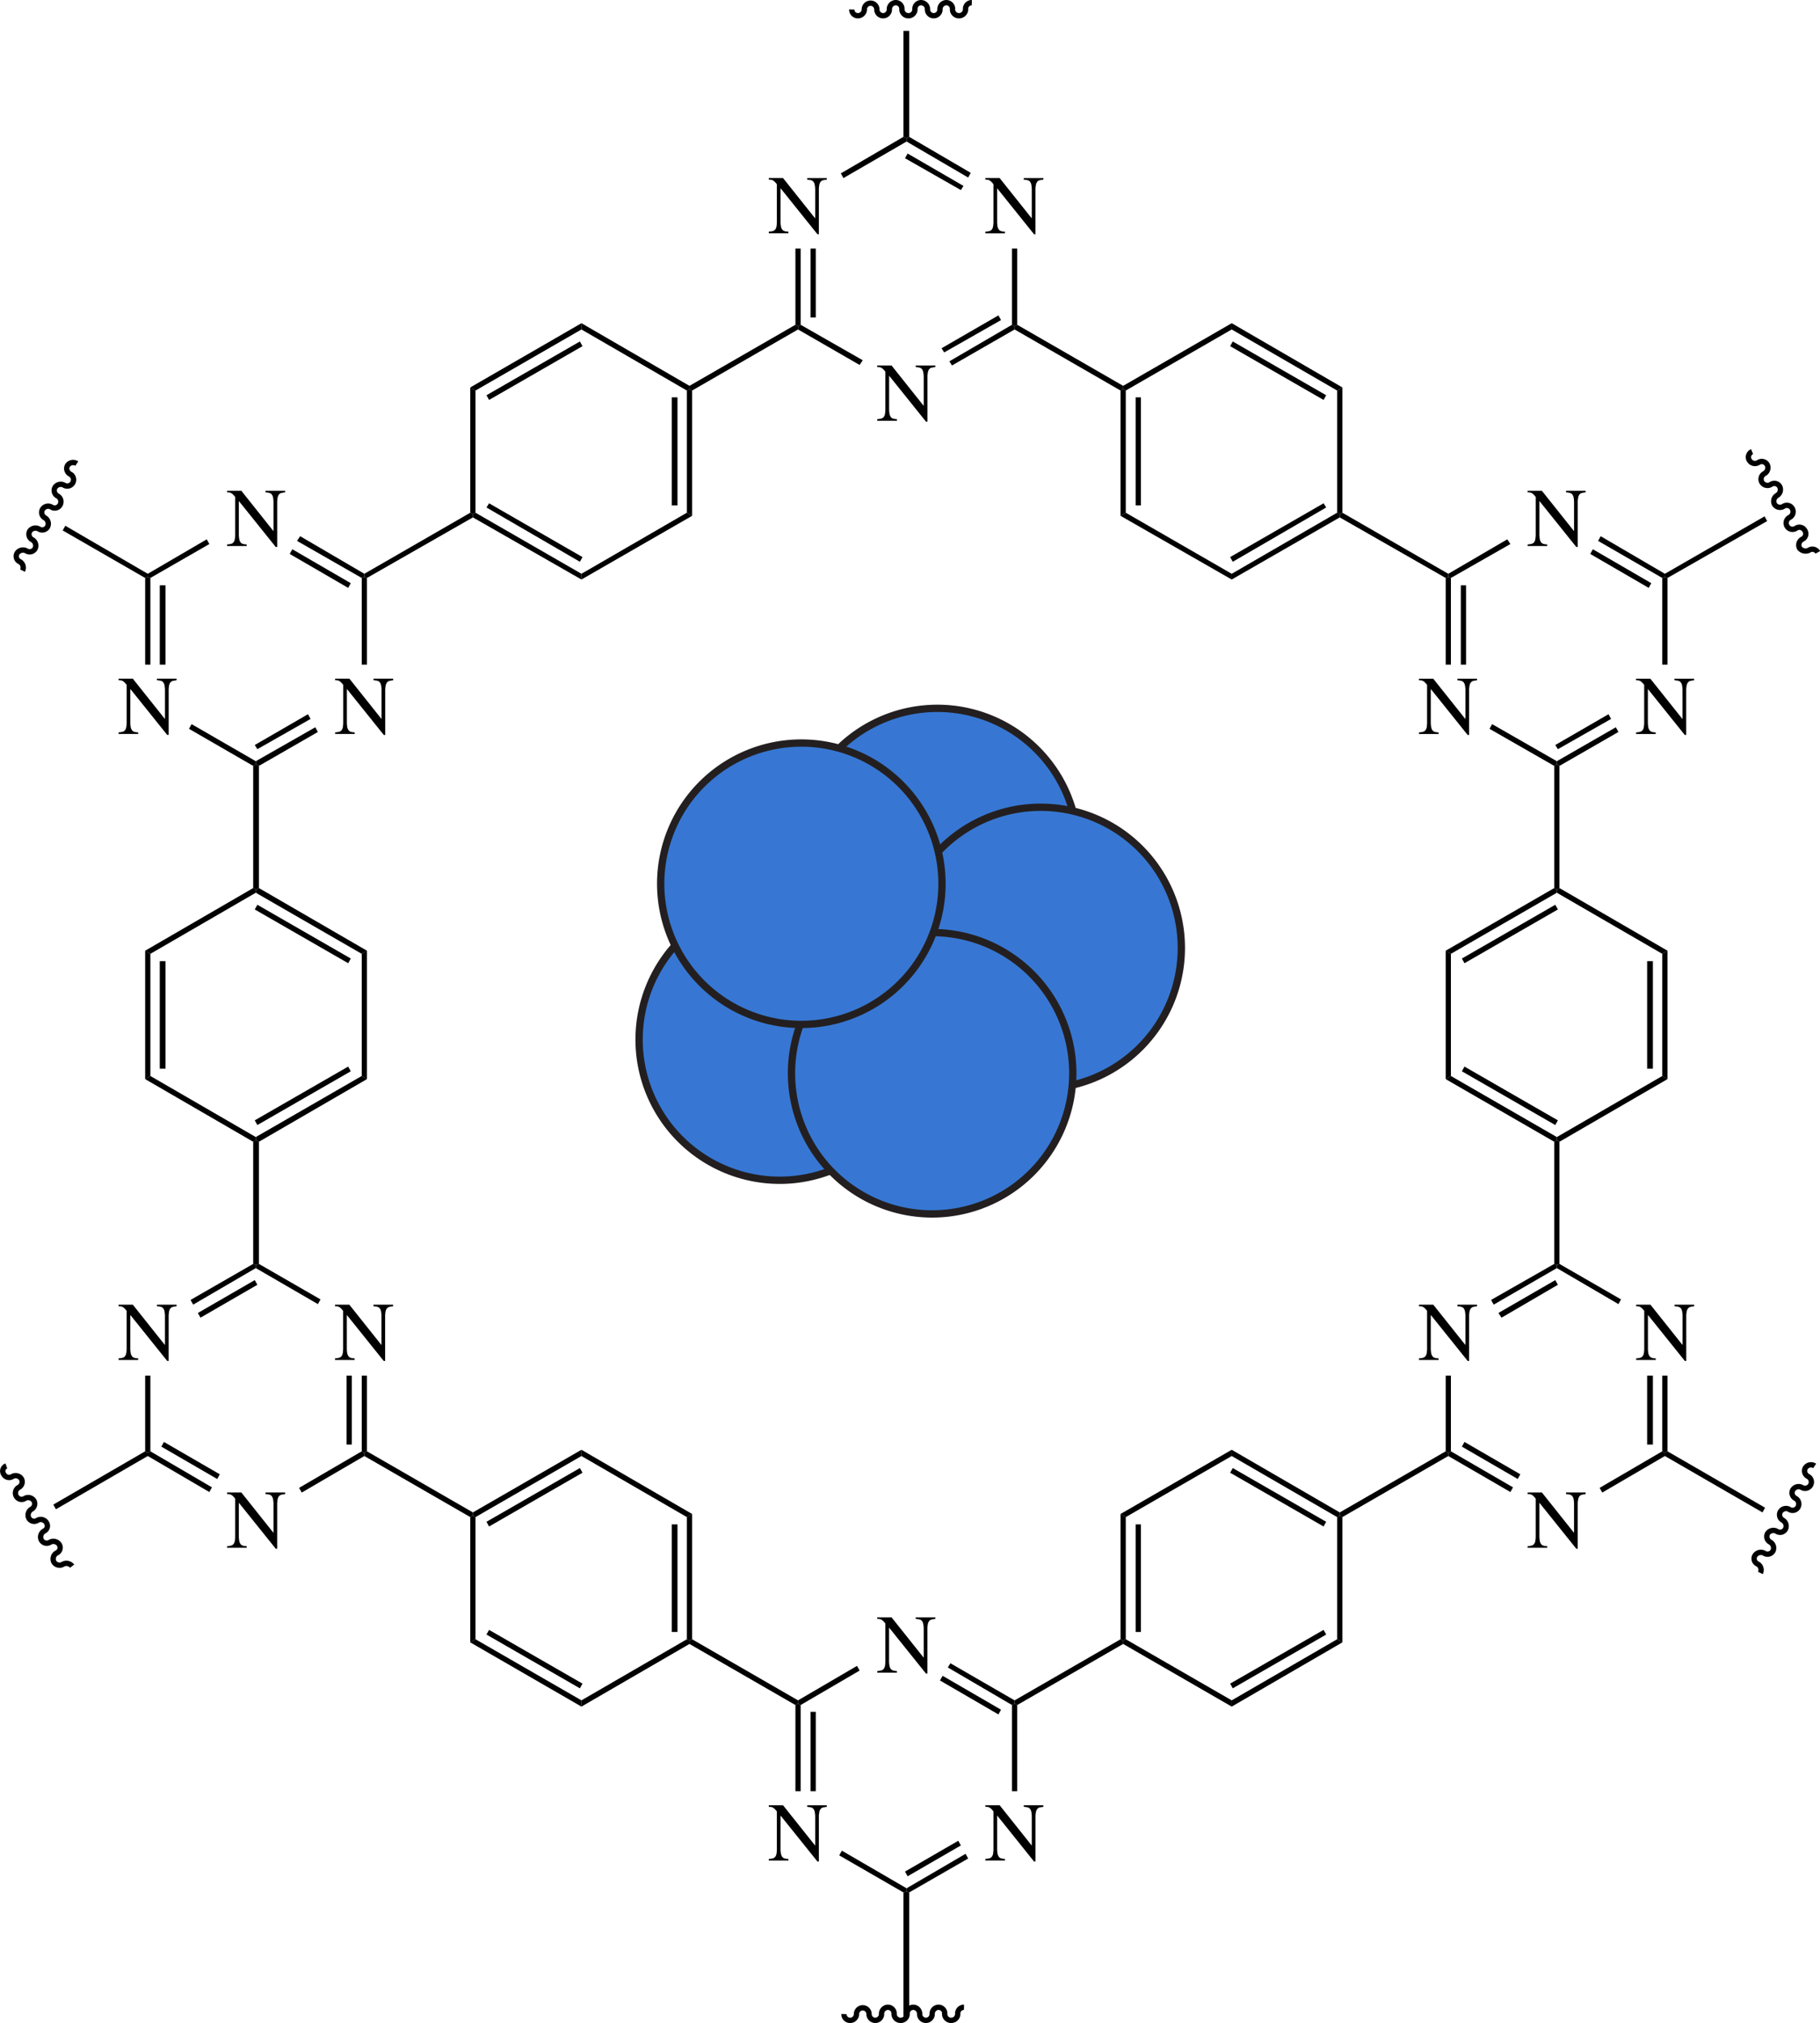 <svg id="Layer_1" data-name="Layer 1" xmlns="http://www.w3.org/2000/svg" viewBox="0 0 174.369 193.759"><defs><style>.cls-1{fill:none;stroke:#000;stroke-width:0.51px;}.cls-2{fill:#3777d3;stroke:#231f20;stroke-miterlimit:10;stroke-width:0.7px;}</style></defs><path d="M115.264,64.871c-.128.016-.238.033-.331.052a.432.432,0,0,0-.237.128.636.636,0,0,0-.144.3,2.484,2.484,0,0,0-.048.548V70.1h-.136l-3.519-4.384h-.016v3.12a2.852,2.852,0,0,0,.035.5.794.794,0,0,0,.12.308.435.435,0,0,0,.232.16,1.542,1.542,0,0,0,.364.052v.152h-1.879v-.152a2.2,2.2,0,0,0,.376-.056.449.449,0,0,0,.239-.148.664.664,0,0,0,.124-.3,2.961,2.961,0,0,0,.036-.52V65.311a2.279,2.279,0,0,0-.211-.24.833.833,0,0,0-.177-.133.518.518,0,0,0-.175-.055,1.676,1.676,0,0,0-.212-.012v-.152h1.367l3.064,3.847h.016V65.9a2.557,2.557,0,0,0-.044-.541.655.655,0,0,0-.136-.3.432.432,0,0,0-.24-.137,2.6,2.6,0,0,0-.348-.047v-.152h1.88Z" transform="translate(-36.051 -47.666)"/><path d="M125.663,82.824c-.128.016-.239.033-.332.052A.436.436,0,0,0,125.1,83a.626.626,0,0,0-.144.3,2.425,2.425,0,0,0-.048.548v4.208h-.136l-3.52-4.384h-.017v3.12a2.734,2.734,0,0,0,.037.5.764.764,0,0,0,.12.308.429.429,0,0,0,.231.16,1.5,1.5,0,0,0,.364.052v.152H120.1v-.152a2.106,2.106,0,0,0,.376-.056.45.45,0,0,0,.24-.148.67.67,0,0,0,.124-.3,2.953,2.953,0,0,0,.036-.52V83.264a2.5,2.5,0,0,0-.212-.24.79.79,0,0,0-.176-.132.51.51,0,0,0-.176-.056,1.664,1.664,0,0,0-.212-.012v-.152h1.368l3.064,3.848h.016V83.848a2.609,2.609,0,0,0-.044-.54.665.665,0,0,0-.136-.3.428.428,0,0,0-.24-.136,2.63,2.63,0,0,0-.349-.048v-.152h1.881Z" transform="translate(-36.051 -47.666)"/><path d="M136.015,64.871c-.128.016-.24.033-.332.052a.436.436,0,0,0-.237.128.635.635,0,0,0-.143.3,2.425,2.425,0,0,0-.048.548V70.1h-.137L131.6,65.719h-.017v3.12a2.937,2.937,0,0,0,.036.5.794.794,0,0,0,.12.308.434.434,0,0,0,.233.16,1.524,1.524,0,0,0,.363.052v.152h-1.88v-.152a2.17,2.17,0,0,0,.376-.056.448.448,0,0,0,.24-.148.664.664,0,0,0,.124-.3,2.866,2.866,0,0,0,.036-.52V65.311a2.279,2.279,0,0,0-.211-.24.856.856,0,0,0-.176-.133.536.536,0,0,0-.177-.055,1.653,1.653,0,0,0-.212-.012v-.152h1.368l3.065,3.847h.015V65.9a2.557,2.557,0,0,0-.044-.541.676.676,0,0,0-.135-.3.438.438,0,0,0-.241-.137,2.61,2.61,0,0,0-.347-.047v-.152h1.88Z" transform="translate(-36.051 -47.666)"/><polygon points="76.707 31.106 76.457 31.255 76.207 31.106 76.207 23.806 76.707 23.806 76.707 31.106"/><rect x="77.657" y="23.806" width="0.5" height="6.6"/><polygon points="82.657 34.505 82.357 34.955 76.457 31.556 76.457 31.255 76.707 31.106 82.657 34.505"/><polygon points="96.957 31.106 97.207 31.255 97.207 31.556 91.207 35.005 90.957 34.606 96.957 31.106"/><polygon points="95.657 30.205 95.907 30.656 90.457 33.755 90.207 33.356 95.657 30.205"/><polygon points="96.957 23.806 97.457 23.806 97.457 31.106 97.207 31.255 96.957 31.106 96.957 23.806"/><polygon points="86.857 13.556 86.857 13.255 87.107 13.106 93.007 16.556 92.757 17.005 86.857 13.556"/><polygon points="86.707 15.156 86.957 14.705 92.308 17.806 92.058 18.205 86.707 15.156"/><polygon points="80.807 17.056 80.557 16.606 86.557 13.106 86.857 13.255 86.857 13.556 80.807 17.056"/><polygon points="66.307 37.406 66.057 37.255 66.057 36.955 76.207 31.106 76.457 31.255 76.457 31.556 66.307 37.406"/><polygon points="107.607 36.955 107.607 37.255 107.357 37.406 97.207 31.556 97.207 31.255 97.457 31.106 107.607 36.955"/><polygon points="55.707 31.556 55.707 30.955 66.057 36.955 66.057 37.255 65.807 37.406 55.707 31.556"/><polygon points="45.557 37.406 45.057 37.106 55.707 30.955 55.707 31.556 45.557 37.406"/><polygon points="46.857 38.306 46.607 37.856 55.557 32.705 55.807 33.156 46.857 38.306"/><polygon points="45.557 49.106 45.307 49.255 45.057 49.106 45.057 37.106 45.557 37.406 45.557 49.106"/><polygon points="55.707 54.955 55.707 55.505 45.307 49.556 45.307 49.255 45.557 49.106 55.707 54.955"/><polygon points="55.807 53.356 55.557 53.806 46.607 48.606 46.857 48.205 55.807 53.356"/><polygon points="65.807 49.106 66.307 49.406 55.707 55.505 55.707 54.955 65.807 49.106"/><polygon points="65.807 37.406 66.057 37.255 66.307 37.406 66.307 49.406 65.807 49.106 65.807 37.406"/><rect x="64.357" y="38.056" width="0.55" height="10.35"/><polygon points="107.857 49.106 107.357 49.406 107.357 37.406 107.607 37.255 107.857 37.406 107.857 49.106"/><rect x="108.808" y="38.056" width="0.5" height="10.35"/><polygon points="118.007 54.955 118.007 55.505 107.357 49.406 107.857 49.106 118.007 54.955"/><polygon points="128.107 49.106 128.357 49.255 128.357 49.556 118.007 55.505 118.007 54.955 128.107 49.106"/><polygon points="126.808 48.205 127.058 48.606 118.107 53.806 117.857 53.356 126.808 48.205"/><polygon points="128.107 37.406 128.607 37.106 128.607 49.106 128.357 49.255 128.107 49.106 128.107 37.406"/><polygon points="118.007 31.556 118.007 30.955 128.607 37.106 128.107 37.406 118.007 31.556"/><polygon points="117.857 33.156 118.107 32.705 127.058 37.856 126.808 38.306 117.857 33.156"/><polygon points="107.857 37.406 107.607 37.255 107.607 36.955 118.007 30.955 118.007 31.556 107.857 37.406"/><polygon points="35.157 55.356 34.907 55.255 34.907 54.955 45.057 49.106 45.307 49.255 45.307 49.556 35.157 55.356"/><polygon points="138.757 54.955 138.757 55.255 138.507 55.356 128.357 49.556 128.357 49.255 128.607 49.106 138.757 54.955"/><path d="M63.366,94.824c-.128.016-.239.033-.332.052A.436.436,0,0,0,62.8,95a.636.636,0,0,0-.144.3,2.425,2.425,0,0,0-.048.548v4.208H62.47l-3.52-4.384h-.016v3.12a2.839,2.839,0,0,0,.036.5.764.764,0,0,0,.12.308.431.431,0,0,0,.232.16,1.484,1.484,0,0,0,.364.052v.152h-1.88v-.152a2.092,2.092,0,0,0,.376-.056.45.45,0,0,0,.24-.148.67.67,0,0,0,.124-.3,2.953,2.953,0,0,0,.036-.52V95.264a2.5,2.5,0,0,0-.212-.24.768.768,0,0,0-.176-.132.51.51,0,0,0-.176-.056,1.653,1.653,0,0,0-.212-.012v-.152h1.368l3.064,3.848h.016V95.848a2.609,2.609,0,0,0-.044-.54.665.665,0,0,0-.136-.3.425.425,0,0,0-.24-.136,2.637,2.637,0,0,0-.348-.048v-.152h1.88Z" transform="translate(-36.051 -47.666)"/><path d="M52.967,112.824c-.128.016-.238.033-.331.052A.439.439,0,0,0,52.4,113a.645.645,0,0,0-.144.3,2.5,2.5,0,0,0-.047.548v4.208h-.137l-3.519-4.384h-.016v3.12a2.852,2.852,0,0,0,.035.5.794.794,0,0,0,.12.308.439.439,0,0,0,.232.16,1.5,1.5,0,0,0,.365.052v.152h-1.88v-.152a2.106,2.106,0,0,0,.376-.056.443.443,0,0,0,.239-.148.648.648,0,0,0,.124-.3,2.937,2.937,0,0,0,.037-.52v-3.528a2.5,2.5,0,0,0-.212-.24.771.771,0,0,0-.177-.132.5.5,0,0,0-.175-.056,1.676,1.676,0,0,0-.212-.012v-.152h1.367l3.064,3.848h.016v-2.672a2.62,2.62,0,0,0-.043-.54.665.665,0,0,0-.137-.3.425.425,0,0,0-.239-.136,2.63,2.63,0,0,0-.349-.048v-.152h1.88Z" transform="translate(-36.051 -47.666)"/><path d="M73.719,112.824c-.128.016-.238.033-.331.052a.439.439,0,0,0-.237.128.645.645,0,0,0-.144.3,2.484,2.484,0,0,0-.048.548v4.208h-.136L69.3,113.672h-.016v3.12a2.852,2.852,0,0,0,.035.5.794.794,0,0,0,.12.308.439.439,0,0,0,.232.16,1.5,1.5,0,0,0,.365.052v.152H68.16v-.152a2.106,2.106,0,0,0,.376-.056.443.443,0,0,0,.239-.148.659.659,0,0,0,.124-.3,2.937,2.937,0,0,0,.037-.52v-3.528a2.64,2.64,0,0,0-.212-.24.771.771,0,0,0-.177-.132.5.5,0,0,0-.175-.056,1.676,1.676,0,0,0-.212-.012v-.152h1.367l3.064,3.848h.016v-2.672a2.54,2.54,0,0,0-.044-.54.654.654,0,0,0-.136-.3.425.425,0,0,0-.239-.136,2.63,2.63,0,0,0-.349-.048v-.152h1.88Z" transform="translate(-36.051 -47.666)"/><polygon points="28.457 51.806 28.757 51.356 34.907 54.955 34.907 55.255 34.657 55.356 28.457 51.806"/><polygon points="27.757 53.056 28.007 52.606 33.607 55.856 33.357 56.306 27.757 53.056"/><polygon points="14.407 55.356 14.157 55.255 14.157 54.955 19.807 51.656 20.057 52.106 14.407 55.356"/><polygon points="14.407 63.656 13.907 63.656 13.907 55.356 14.157 55.255 14.407 55.356 14.407 63.656"/><rect x="15.307" y="56.056" width="0.55" height="7.6"/><polygon points="24.507 72.906 24.507 73.205 24.257 73.356 18.107 69.806 18.357 69.356 24.507 72.906"/><polygon points="30.207 69.656 30.457 70.106 24.807 73.356 24.507 73.205 24.507 72.906 30.207 69.656"/><polygon points="29.507 68.406 29.757 68.856 24.657 71.755 24.407 71.356 29.507 68.406"/><polygon points="34.657 55.356 34.907 55.255 35.157 55.356 35.157 63.656 34.657 63.656 34.657 55.356"/><path d="M177.562,112.824c-.128.016-.24.033-.333.052a.443.443,0,0,0-.236.128.635.635,0,0,0-.143.3,2.367,2.367,0,0,0-.048.548v4.208h-.137l-3.519-4.384h-.017v3.12a2.937,2.937,0,0,0,.036.5.764.764,0,0,0,.12.308.434.434,0,0,0,.233.16,1.475,1.475,0,0,0,.363.052v.152H172v-.152a2.092,2.092,0,0,0,.376-.056.443.443,0,0,0,.24-.148.659.659,0,0,0,.124-.3,2.859,2.859,0,0,0,.036-.52v-3.528a2.366,2.366,0,0,0-.212-.24.787.787,0,0,0-.175-.132.522.522,0,0,0-.177-.056,1.653,1.653,0,0,0-.212-.012v-.152h1.368l3.065,3.848h.015v-2.672a2.54,2.54,0,0,0-.044-.54.675.675,0,0,0-.135-.3.431.431,0,0,0-.241-.136,2.62,2.62,0,0,0-.347-.048v-.152h1.88Z" transform="translate(-36.051 -47.666)"/><path d="M198.361,112.824c-.128.016-.239.033-.332.052a.439.439,0,0,0-.236.128.636.636,0,0,0-.144.3,2.434,2.434,0,0,0-.047.548v4.208h-.137l-3.52-4.384h-.016v3.12a2.839,2.839,0,0,0,.036.5.764.764,0,0,0,.12.308.435.435,0,0,0,.232.16,1.491,1.491,0,0,0,.364.052v.152H192.8v-.152a2.092,2.092,0,0,0,.376-.056.45.45,0,0,0,.24-.148.659.659,0,0,0,.124-.3,2.953,2.953,0,0,0,.036-.52v-3.528a2.366,2.366,0,0,0-.212-.24.768.768,0,0,0-.176-.132.51.51,0,0,0-.176-.056,1.653,1.653,0,0,0-.212-.012v-.152h1.368l3.064,3.848h.016v-2.672a2.609,2.609,0,0,0-.044-.54.665.665,0,0,0-.136-.3.425.425,0,0,0-.24-.136,2.637,2.637,0,0,0-.348-.048v-.152h1.88Z" transform="translate(-36.051 -47.666)"/><path d="M187.968,94.824c-.128.016-.239.033-.332.052A.442.442,0,0,0,187.4,95a.635.635,0,0,0-.143.3,2.425,2.425,0,0,0-.048.548v4.208h-.137l-3.519-4.384h-.017v3.12a2.937,2.937,0,0,0,.036.5.794.794,0,0,0,.12.308.434.434,0,0,0,.233.16,1.482,1.482,0,0,0,.363.052v.152h-1.88v-.152a2.064,2.064,0,0,0,.376-.056.443.443,0,0,0,.24-.148.659.659,0,0,0,.124-.3,2.844,2.844,0,0,0,.037-.52V95.264a2.5,2.5,0,0,0-.212-.24.79.79,0,0,0-.176-.132.515.515,0,0,0-.177-.056,1.642,1.642,0,0,0-.212-.012v-.152h1.368l3.065,3.848h.015V95.848a2.62,2.62,0,0,0-.043-.54.687.687,0,0,0-.136-.3.431.431,0,0,0-.24-.136,2.637,2.637,0,0,0-.348-.048v-.152h1.88Z" transform="translate(-36.051 -47.666)"/><polygon points="139.007 63.656 138.507 63.656 138.507 55.356 138.757 55.255 139.007 55.356 139.007 63.656"/><rect x="139.957" y="56.056" width="0.5" height="7.6"/><polygon points="149.157 72.906 149.157 73.205 148.907 73.356 142.707 69.806 142.957 69.356 149.157 72.906"/><polygon points="154.808 69.656 155.058 70.106 149.407 73.356 149.157 73.205 149.157 72.906 154.808 69.656"/><polygon points="154.107 68.406 154.357 68.856 149.257 71.755 149.007 71.356 154.107 68.406"/><polygon points="159.257 55.356 159.507 55.255 159.757 55.356 159.757 63.656 159.257 63.656 159.257 55.356"/><polygon points="153.107 51.806 153.357 51.356 159.507 54.955 159.507 55.255 159.257 55.356 153.107 51.806"/><polygon points="152.357 53.056 152.607 52.606 158.207 55.856 157.957 56.306 152.357 53.056"/><polygon points="139.007 55.356 138.757 55.255 138.757 54.955 144.407 51.656 144.707 52.106 139.007 55.356"/><polygon points="24.807 85.056 24.507 85.205 24.257 85.056 24.257 73.356 24.507 73.205 24.807 73.356 24.807 85.056"/><polygon points="149.407 85.056 149.157 85.205 148.907 85.056 148.907 73.356 149.157 73.205 149.407 73.356 149.407 85.056"/><polygon points="14.407 91.356 13.907 91.056 24.257 85.056 24.507 85.205 24.507 85.505 14.407 91.356"/><polygon points="14.407 103.055 13.907 103.356 13.907 91.056 14.407 91.356 14.407 103.055"/><rect x="15.307" y="92.056" width="0.55" height="10.3"/><polygon points="24.507 108.905 24.507 109.206 24.257 109.356 13.907 103.356 14.407 103.055 24.507 108.905"/><polygon points="34.657 103.055 35.157 103.356 24.807 109.356 24.507 109.206 24.507 108.905 34.657 103.055"/><polygon points="33.357 102.155 33.607 102.606 24.657 107.755 24.407 107.305 33.357 102.155"/><polygon points="34.657 91.356 35.157 91.056 35.157 103.356 34.657 103.055 34.657 91.356"/><polygon points="24.507 85.505 24.507 85.205 24.807 85.056 35.157 91.056 34.657 91.356 24.507 85.505"/><polygon points="24.407 87.106 24.657 86.656 33.607 91.806 33.357 92.255 24.407 87.106"/><polygon points="139.007 91.356 138.507 91.056 148.907 85.056 149.157 85.205 149.157 85.505 139.007 91.356"/><polygon points="140.308 92.255 140.058 91.806 149.007 86.656 149.257 87.106 140.308 92.255"/><polygon points="139.007 103.055 138.507 103.356 138.507 91.056 139.007 91.356 139.007 103.055"/><polygon points="149.157 108.905 149.157 109.206 148.907 109.356 138.507 103.356 139.007 103.055 149.157 108.905"/><polygon points="149.257 107.305 149.007 107.755 140.058 102.606 140.308 102.155 149.257 107.305"/><polygon points="159.257 103.055 159.757 103.356 149.407 109.356 149.157 109.206 149.157 108.905 159.257 103.055"/><polygon points="159.257 91.356 159.757 91.056 159.757 103.356 159.257 103.055 159.257 91.356"/><rect x="157.808" y="92.056" width="0.55" height="10.3"/><polygon points="149.157 85.505 149.157 85.205 149.407 85.056 159.757 91.056 159.257 91.356 149.157 85.505"/><polygon points="24.807 121.055 24.507 121.155 24.257 121.055 24.257 109.356 24.507 109.206 24.807 109.356 24.807 121.055"/><polygon points="149.407 121.055 149.157 121.155 148.907 121.055 148.907 109.356 149.157 109.206 149.407 109.356 149.407 121.055"/><path d="M52.967,172.777c-.128.016-.238.034-.331.052a.445.445,0,0,0-.237.128.645.645,0,0,0-.144.3,2.5,2.5,0,0,0-.047.548v4.208h-.137l-3.519-4.384h-.016v3.12a2.852,2.852,0,0,0,.035.5.794.794,0,0,0,.12.308.439.439,0,0,0,.232.16,1.5,1.5,0,0,0,.365.052v.152h-1.88v-.152a2.2,2.2,0,0,0,.376-.056.434.434,0,0,0,.239-.149.639.639,0,0,0,.124-.3,2.937,2.937,0,0,0,.037-.52v-3.528a2.379,2.379,0,0,0-.212-.24.771.771,0,0,0-.177-.132.5.5,0,0,0-.175-.056,1.676,1.676,0,0,0-.212-.012v-.152h1.367l3.064,3.848h.016V173.8a2.62,2.62,0,0,0-.043-.54.665.665,0,0,0-.137-.3.437.437,0,0,0-.239-.136,2.807,2.807,0,0,0-.349-.048v-.152h1.88Z" transform="translate(-36.051 -47.666)"/><path d="M63.366,190.77c-.128.015-.239.033-.332.051a.442.442,0,0,0-.236.128.641.641,0,0,0-.144.3,2.431,2.431,0,0,0-.048.548V196H62.47l-3.52-4.384h-.016v3.12a2.839,2.839,0,0,0,.036.5.758.758,0,0,0,.12.308.426.426,0,0,0,.232.16,1.484,1.484,0,0,0,.364.052v.152h-1.88v-.152a2.185,2.185,0,0,0,.376-.056.444.444,0,0,0,.24-.148.67.67,0,0,0,.124-.3,2.953,2.953,0,0,0,.036-.52v-3.528a2.379,2.379,0,0,0-.212-.24.768.768,0,0,0-.176-.132.532.532,0,0,0-.176-.056,1.668,1.668,0,0,0-.212-.011v-.153h1.368l3.064,3.848h.016v-2.672a2.609,2.609,0,0,0-.044-.54.665.665,0,0,0-.136-.3.436.436,0,0,0-.24-.136,2.651,2.651,0,0,0-.348-.047v-.153h1.88Z" transform="translate(-36.051 -47.666)"/><path d="M73.709,172.777c-.127.016-.238.034-.331.052a.442.442,0,0,0-.236.128.636.636,0,0,0-.144.3,2.425,2.425,0,0,0-.048.548v4.208h-.137l-3.519-4.384h-.016v3.12a2.952,2.952,0,0,0,.035.5.778.778,0,0,0,.121.308.431.431,0,0,0,.232.16,1.484,1.484,0,0,0,.364.052v.152H68.15v-.152a2.2,2.2,0,0,0,.376-.056.44.44,0,0,0,.24-.149.661.661,0,0,0,.124-.3,2.953,2.953,0,0,0,.036-.52v-3.528a2.379,2.379,0,0,0-.212-.24.79.79,0,0,0-.176-.132.51.51,0,0,0-.176-.056,1.676,1.676,0,0,0-.212-.012v-.152h1.368l3.064,3.848H72.6V173.8a2.609,2.609,0,0,0-.044-.54.665.665,0,0,0-.137-.3.437.437,0,0,0-.239-.136,2.816,2.816,0,0,0-.348-.048v-.152h1.879Z" transform="translate(-36.051 -47.666)"/><polygon points="18.507 124.955 18.257 124.504 24.257 121.055 24.507 121.155 24.507 121.456 18.507 124.955"/><polygon points="19.207 126.205 18.957 125.754 24.407 122.606 24.657 123.055 19.207 126.205"/><polygon points="14.407 139.004 14.157 139.155 13.907 139.004 13.907 131.754 14.407 131.754 14.407 139.004"/><polygon points="20.307 142.455 20.057 142.905 14.157 139.455 14.157 139.155 14.407 139.004 20.307 142.455"/><polygon points="21.057 141.205 20.807 141.655 15.457 138.555 15.707 138.106 21.057 141.205"/><polygon points="34.657 139.004 34.907 139.155 34.907 139.455 28.907 142.955 28.657 142.504 34.657 139.004"/><polygon points="34.657 131.754 35.157 131.754 35.157 139.004 34.907 139.155 34.657 139.004 34.657 131.754"/><rect x="33.207" y="131.754" width="0.5" height="6.602"/><polygon points="24.507 121.456 24.507 121.155 24.807 121.055 30.707 124.455 30.457 124.905 24.507 121.456"/><path d="M177.562,172.777c-.128.016-.24.034-.333.052a.45.45,0,0,0-.236.128.635.635,0,0,0-.143.3,2.367,2.367,0,0,0-.048.548v4.208h-.137l-3.519-4.384h-.017v3.12a2.937,2.937,0,0,0,.036.5.764.764,0,0,0,.12.308.434.434,0,0,0,.233.16,1.475,1.475,0,0,0,.363.052v.152H172v-.152a2.185,2.185,0,0,0,.376-.056.433.433,0,0,0,.24-.149.65.65,0,0,0,.124-.3,2.859,2.859,0,0,0,.036-.52v-3.528a2.261,2.261,0,0,0-.212-.24.787.787,0,0,0-.175-.132.522.522,0,0,0-.177-.056,1.653,1.653,0,0,0-.212-.012v-.152h1.368l3.065,3.848h.015V173.8a2.54,2.54,0,0,0-.044-.54.675.675,0,0,0-.135-.3.443.443,0,0,0-.241-.136,2.8,2.8,0,0,0-.347-.048v-.152h1.88Z" transform="translate(-36.051 -47.666)"/><path d="M187.968,190.77c-.128.015-.239.033-.332.051a.449.449,0,0,0-.237.128.64.64,0,0,0-.143.3,2.431,2.431,0,0,0-.048.548V196h-.137l-3.519-4.384h-.017v3.12a2.937,2.937,0,0,0,.036.5.787.787,0,0,0,.12.308.428.428,0,0,0,.233.16,1.482,1.482,0,0,0,.363.052v.152h-1.88v-.152a2.155,2.155,0,0,0,.376-.056.437.437,0,0,0,.24-.148.659.659,0,0,0,.124-.3,2.844,2.844,0,0,0,.037-.52v-3.528a2.379,2.379,0,0,0-.212-.24.79.79,0,0,0-.176-.132.538.538,0,0,0-.177-.056,1.658,1.658,0,0,0-.212-.011v-.153h1.368l3.065,3.848h.015v-2.672a2.62,2.62,0,0,0-.043-.54.687.687,0,0,0-.136-.3.443.443,0,0,0-.24-.136,2.651,2.651,0,0,0-.348-.047v-.153h1.88Z" transform="translate(-36.051 -47.666)"/><path d="M198.366,172.777c-.128.016-.239.034-.332.052a.442.442,0,0,0-.236.128.636.636,0,0,0-.144.3,2.425,2.425,0,0,0-.048.548v4.208h-.136l-3.52-4.384h-.016v3.12a2.839,2.839,0,0,0,.036.5.764.764,0,0,0,.12.308.435.435,0,0,0,.232.16,1.491,1.491,0,0,0,.364.052v.152h-1.88v-.152a2.185,2.185,0,0,0,.376-.056.44.44,0,0,0,.24-.149.672.672,0,0,0,.124-.3,2.953,2.953,0,0,0,.036-.52v-3.528a2.261,2.261,0,0,0-.212-.24.768.768,0,0,0-.176-.132.51.51,0,0,0-.176-.056,1.653,1.653,0,0,0-.212-.012v-.152h1.368l3.064,3.848h.016V173.8a2.609,2.609,0,0,0-.044-.54.665.665,0,0,0-.136-.3.436.436,0,0,0-.24-.136,2.816,2.816,0,0,0-.348-.048v-.152h1.88Z" transform="translate(-36.051 -47.666)"/><polygon points="143.107 124.955 142.857 124.504 148.907 121.055 149.157 121.155 149.157 121.456 143.107 124.955"/><polygon points="143.857 126.205 143.558 125.754 149.007 122.606 149.257 123.055 143.857 126.205"/><polygon points="139.007 139.004 138.757 139.155 138.507 139.004 138.507 131.754 139.007 131.754 139.007 139.004"/><polygon points="144.957 142.455 144.707 142.905 138.757 139.455 138.757 139.155 139.007 139.004 144.957 142.455"/><polygon points="145.657 141.205 145.407 141.655 140.058 138.555 140.308 138.106 145.657 141.205"/><polygon points="159.257 139.004 159.507 139.155 159.507 139.455 153.507 142.955 153.257 142.504 159.257 139.004"/><polygon points="159.257 131.754 159.757 131.754 159.757 139.004 159.507 139.155 159.257 139.004 159.257 131.754"/><rect x="157.808" y="131.754" width="0.55" height="6.602"/><polygon points="149.157 121.456 149.157 121.155 149.407 121.055 155.308 124.455 155.058 124.905 149.157 121.456"/><polygon points="45.307 144.856 45.307 145.155 45.057 145.305 34.907 139.455 34.907 139.155 35.157 139.004 45.307 144.856"/><polygon points="128.607 145.305 128.357 145.155 128.357 144.856 138.507 139.004 138.757 139.155 138.757 139.455 128.607 145.305"/><polygon points="45.557 157.004 45.057 157.305 45.057 145.305 45.307 145.155 45.557 145.305 45.557 157.004"/><polygon points="55.707 162.856 55.707 163.455 45.057 157.305 45.557 157.004 55.707 162.856"/><polygon points="55.807 161.254 55.557 161.705 46.607 156.555 46.857 156.106 55.807 161.254"/><polygon points="65.807 157.004 66.057 157.155 66.057 157.455 55.707 163.455 55.707 162.856 65.807 157.004"/><polygon points="65.807 145.305 66.307 145.004 66.307 157.004 66.057 157.155 65.807 157.004 65.807 145.305"/><rect x="64.357" y="146.004" width="0.55" height="10.301"/><polygon points="55.707 139.455 55.707 138.856 66.307 145.004 65.807 145.305 55.707 139.455"/><polygon points="45.557 145.305 45.307 145.155 45.307 144.856 55.707 138.856 55.707 139.455 45.557 145.305"/><polygon points="46.857 146.205 46.607 145.754 55.557 140.606 55.807 141.055 46.857 146.205"/><polygon points="118.007 139.455 118.007 138.856 128.357 144.856 128.357 145.155 128.107 145.305 118.007 139.455"/><polygon points="117.857 141.055 118.107 140.606 127.058 145.754 126.808 146.205 117.857 141.055"/><polygon points="107.857 145.305 107.357 145.004 118.007 138.856 118.007 139.455 107.857 145.305"/><polygon points="107.857 157.004 107.607 157.155 107.357 157.004 107.357 145.004 107.857 145.305 107.857 157.004"/><rect x="108.808" y="146.004" width="0.5" height="10.301"/><polygon points="118.007 162.856 118.007 163.455 107.607 157.455 107.607 157.155 107.857 157.004 118.007 162.856"/><polygon points="128.107 157.004 128.607 157.305 118.007 163.455 118.007 162.856 128.107 157.004"/><polygon points="126.808 156.106 127.058 156.555 118.107 161.705 117.857 161.254 126.808 156.106"/><polygon points="128.107 145.305 128.357 145.155 128.607 145.305 128.607 157.305 128.107 157.004 128.107 145.305"/><polygon points="76.457 162.856 76.457 163.155 76.207 163.305 66.057 157.455 66.057 157.155 66.307 157.004 76.457 162.856"/><polygon points="97.457 163.305 97.207 163.155 97.207 162.856 107.357 157.004 107.607 157.155 107.607 157.455 97.457 163.305"/><path d="M115.264,220.723c-.128.015-.238.033-.331.051a.445.445,0,0,0-.237.128.641.641,0,0,0-.144.3,2.491,2.491,0,0,0-.048.548v4.208h-.136l-3.519-4.384h-.016v3.12a2.852,2.852,0,0,0,.035.5.787.787,0,0,0,.12.308.43.43,0,0,0,.232.16,1.491,1.491,0,0,0,.364.052v.152h-1.879v-.152a2.106,2.106,0,0,0,.376-.056.438.438,0,0,0,.239-.148.659.659,0,0,0,.124-.3,2.953,2.953,0,0,0,.036-.52v-3.528a2.5,2.5,0,0,0-.211-.24.793.793,0,0,0-.177-.132.52.52,0,0,0-.175-.056,1.9,1.9,0,0,0-.212-.011v-.153h1.367l3.064,3.848h.016v-2.672a2.547,2.547,0,0,0-.044-.54.659.659,0,0,0-.136-.3.429.429,0,0,0-.24-.135,2.438,2.438,0,0,0-.348-.048v-.153h1.88Z" transform="translate(-36.051 -47.666)"/><path d="M136.017,220.723c-.128.015-.24.033-.332.051a.449.449,0,0,0-.237.128.64.64,0,0,0-.143.3,2.373,2.373,0,0,0-.048.548v4.208h-.137L131.6,221.57h-.017v3.12a2.937,2.937,0,0,0,.036.5.787.787,0,0,0,.12.308.428.428,0,0,0,.233.16,1.475,1.475,0,0,0,.363.052v.152h-1.88v-.152a2.092,2.092,0,0,0,.376-.056.437.437,0,0,0,.24-.148.659.659,0,0,0,.124-.3,2.859,2.859,0,0,0,.036-.52v-3.528a2.5,2.5,0,0,0-.211-.24.813.813,0,0,0-.176-.132.545.545,0,0,0-.177-.056,1.877,1.877,0,0,0-.212-.011v-.153h1.368l3.065,3.848h.015v-2.672a2.547,2.547,0,0,0-.044-.54.681.681,0,0,0-.135-.3.435.435,0,0,0-.241-.135,2.443,2.443,0,0,0-.347-.048v-.153h1.88Z" transform="translate(-36.051 -47.666)"/><path d="M125.663,202.723c-.128.015-.239.033-.332.051a.442.442,0,0,0-.236.128.631.631,0,0,0-.144.3,2.431,2.431,0,0,0-.048.548v4.208h-.136l-3.52-4.384h-.017v3.12a2.734,2.734,0,0,0,.037.5.758.758,0,0,0,.12.308.423.423,0,0,0,.231.16,1.5,1.5,0,0,0,.364.052v.152H120.1v-.152a2.106,2.106,0,0,0,.376-.056.444.444,0,0,0,.24-.148.67.67,0,0,0,.124-.3,2.953,2.953,0,0,0,.036-.52v-3.528a2.5,2.5,0,0,0-.212-.24.79.79,0,0,0-.176-.132.532.532,0,0,0-.176-.056,1.89,1.89,0,0,0-.212-.011v-.153h1.368l3.064,3.848h.016v-2.672a2.615,2.615,0,0,0-.044-.54.67.67,0,0,0-.136-.3.432.432,0,0,0-.24-.135,2.474,2.474,0,0,0-.349-.048v-.153h1.881Z" transform="translate(-36.051 -47.666)"/><polygon points="76.707 171.555 76.207 171.555 76.207 163.305 76.457 163.155 76.707 163.305 76.707 171.555"/><rect x="77.657" y="163.955" width="0.5" height="7.6"/><polygon points="86.857 180.856 86.857 181.155 86.557 181.254 80.407 177.705 80.657 177.254 86.857 180.856"/><polygon points="92.507 177.555 92.757 178.004 87.107 181.254 86.857 181.155 86.857 180.856 92.507 177.555"/><polygon points="91.808 176.305 92.058 176.754 86.957 179.705 86.707 179.254 91.808 176.305"/><polygon points="96.957 163.305 97.207 163.155 97.457 163.305 97.457 171.555 96.957 171.555 96.957 163.305"/><polygon points="90.808 159.705 91.058 159.305 97.207 162.856 97.207 163.155 96.957 163.305 90.808 159.705"/><polygon points="90.058 160.955 90.308 160.504 95.907 163.754 95.657 164.205 90.058 160.955"/><polygon points="76.707 163.305 76.457 163.155 76.457 162.856 82.107 159.555 82.357 160.004 76.707 163.305"/><polygon points="87.107 193.106 86.557 193.106 86.557 181.254 86.857 181.155 87.107 181.254 87.107 193.106"/><polygon points="13.907 139.004 14.157 139.155 14.157 139.455 5.357 144.555 5.107 144.106 13.907 139.004"/><polygon points="14.157 54.955 14.157 55.255 13.907 55.356 6.007 50.806 6.257 50.356 14.157 54.955"/><polygon points="87.107 13.106 86.857 13.255 86.557 13.106 86.557 2.955 87.107 2.955 87.107 13.106"/><polygon points="159.757 55.356 159.507 55.255 159.507 54.955 169.058 49.455 169.308 49.906 159.757 55.356"/><polygon points="159.507 139.455 159.507 139.155 159.757 139.004 169.107 144.405 168.857 144.856 159.507 139.455"/><path class="cls-1" d="M129.158,47.921a.592.592,0,0,0-.6.65.62.62,0,0,1-.65.6.608.608,0,0,1-.6-.6.592.592,0,0,0-.6-.65.62.62,0,0,0-.6.65.6.6,0,0,1-1.2,0,.62.62,0,0,0-.6-.65.592.592,0,0,0-.6.65.608.608,0,0,1-.6.6.62.62,0,0,1-.649-.6.592.592,0,0,0-.6-.65.621.621,0,0,0-.6.65.6.6,0,1,1-1.2,0,.6.6,0,1,0-1.2,0,.606.606,0,0,1-.6.6.578.578,0,0,1-.6-.6m10.75,191.349a.592.592,0,0,0-.6.65.62.62,0,0,1-.65.6.608.608,0,0,1-.6-.6.592.592,0,0,0-.6-.65.62.62,0,0,0-.6.65.6.6,0,1,1-1.2,0,.62.62,0,0,0-.6-.65.592.592,0,0,0-.6.65.608.608,0,0,1-.6.6.62.62,0,0,1-.649-.6.592.592,0,0,0-.6-.65.621.621,0,0,0-.6.65.6.6,0,1,1-1.2,0,.6.6,0,1,0-1.2,0,.606.606,0,0,1-.6.6.578.578,0,0,1-.6-.6m-73.95-42.9a.692.692,0,0,0-.85-.2.643.643,0,0,1-.9-.2.656.656,0,0,1,.25-.851.566.566,0,0,0,.25-.85.678.678,0,0,0-.85-.2.594.594,0,0,1-.85-.2.655.655,0,0,1,.25-.85.555.555,0,0,0,.25-.8.641.641,0,0,0-.85-.25.585.585,0,0,1-.85-.2.654.654,0,0,1,.25-.849.6.6,0,0,0,.25-.8.643.643,0,0,0-.85-.25.584.584,0,0,1-.85-.2.62.62,0,0,1,.25-.85.6.6,0,0,0,.25-.8.656.656,0,0,0-.85-.25.585.585,0,0,1-.85-.2.526.526,0,0,1,.25-.8m168.05,10.25a.654.654,0,0,0-.25-.849.566.566,0,0,1-.25-.85.68.68,0,0,1,.85-.2.593.593,0,0,0,.85-.2.654.654,0,0,0-.25-.85.6.6,0,0,1-.25-.85.679.679,0,0,1,.85-.2.585.585,0,0,0,.85-.2.655.655,0,0,0-.25-.85.6.6,0,0,1-.25-.8.639.639,0,0,1,.85-.25.587.587,0,0,0,.85-.2.622.622,0,0,0-.25-.851.594.594,0,0,1-.25-.8.654.654,0,0,1,.85-.25.606.606,0,1,0,.6-1.051.594.594,0,0,1-.25-.8.643.643,0,0,1,.9-.2m.3-87.5a.594.594,0,0,0-.85-.2.748.748,0,0,1-.9-.2.641.641,0,0,1,.25-.85.573.573,0,0,0,.25-.849.585.585,0,0,0-.85-.2.605.605,0,1,1-.6-1.049.611.611,0,0,0,.25-.851.586.586,0,0,0-.85-.2.627.627,0,0,1-.85-.2.642.642,0,0,1,.25-.851.655.655,0,0,0,.25-.85.586.586,0,0,0-.85-.2.625.625,0,0,1-.85-.2.6.6,0,0,1,.25-.85.655.655,0,0,0,.25-.85.593.593,0,0,0-.85-.2.627.627,0,0,1-.85-.2.574.574,0,0,1,.25-.85m-165.7,11.4a.653.653,0,0,0-.25-.849.567.567,0,0,1-.25-.851.678.678,0,0,1,.85-.2.6.6,0,0,0,.85-.2.656.656,0,0,0-.25-.851.6.6,0,0,1-.25-.85.678.678,0,0,1,.85-.2.585.585,0,0,0,.85-.2.655.655,0,0,0-.25-.85.594.594,0,0,1-.25-.8.639.639,0,0,1,.85-.25.586.586,0,0,0,.85-.2.62.62,0,0,0-.25-.85.6.6,0,0,1-.25-.8.656.656,0,0,1,.85-.25.606.606,0,1,0,.6-1.05.6.6,0,0,1-.25-.8.642.642,0,0,1,.9-.2" transform="translate(-36.051 -47.666)"/><path class="cls-2" d="M139.332,128.984a13.475,13.475,0,1,1-13.475-13.475A13.475,13.475,0,0,1,139.332,128.984Z" transform="translate(-36.051 -47.666)"/><path class="cls-2" d="M124.231,147.234a13.475,13.475,0,1,1-13.475-13.475A13.475,13.475,0,0,1,124.231,147.234Z" transform="translate(-36.051 -47.666)"/><path class="cls-2" d="M149.232,138.459a13.475,13.475,0,1,1-13.474-13.475A13.475,13.475,0,0,1,149.232,138.459Z" transform="translate(-36.051 -47.666)"/><path class="cls-2" d="M138.832,150.459a13.475,13.475,0,1,1-13.475-13.475A13.475,13.475,0,0,1,138.832,150.459Z" transform="translate(-36.051 -47.666)"/><path class="cls-2" d="M126.3,132.309a13.475,13.475,0,1,1-13.475-13.476A13.476,13.476,0,0,1,126.3,132.309Z" transform="translate(-36.051 -47.666)"/></svg>